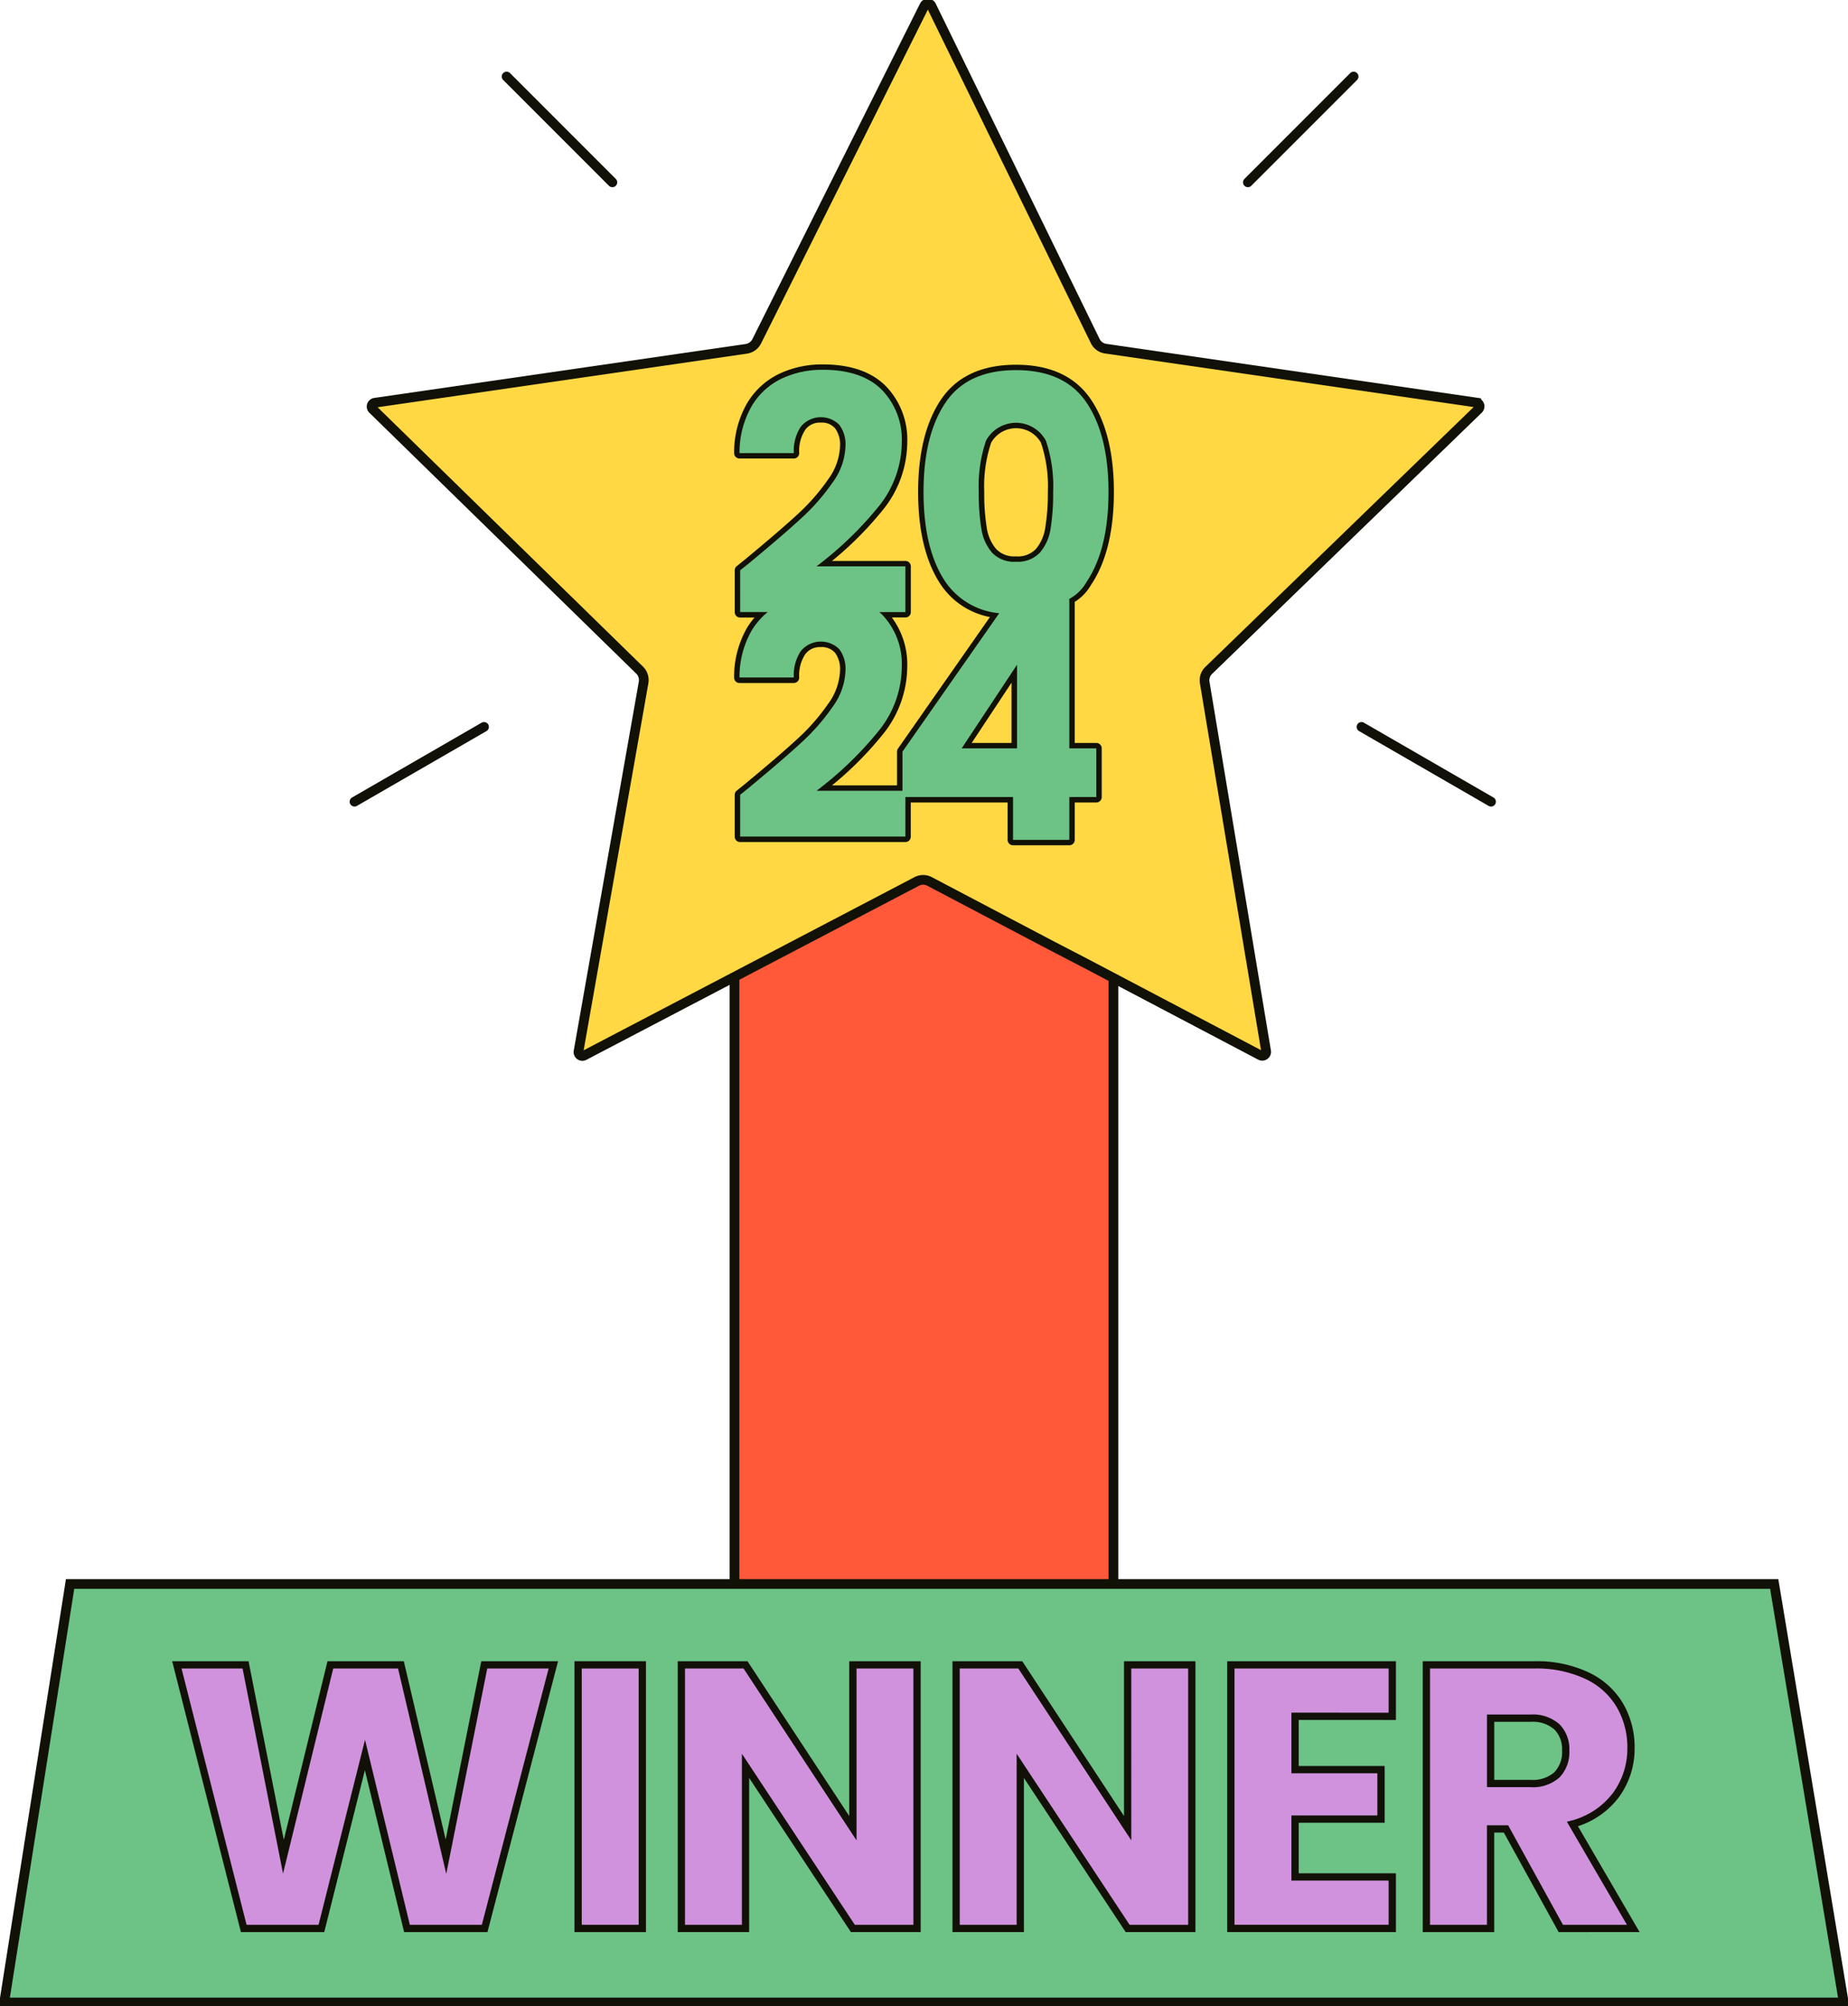<svg id="Group_2933" data-name="Group 2933" xmlns="http://www.w3.org/2000/svg" xmlns:xlink="http://www.w3.org/1999/xlink" width="190.359" height="206.584" viewBox="0 0 190.359 206.584">
  <defs>
    <clipPath id="clip-path">
      <rect id="Rectangle_2792" data-name="Rectangle 2792" width="190.359" height="206.584" fill="none"/>
    </clipPath>
  </defs>
  <rect id="Rectangle_2788" data-name="Rectangle 2788" width="39.032" height="96.116" transform="translate(75.661 78.606)" fill="#ff593a"/>
  <rect id="Rectangle_2789" data-name="Rectangle 2789" width="39.032" height="96.116" transform="translate(75.661 78.606)" fill="#ff593a" stroke="#121108" stroke-miterlimit="10" stroke-width="1"/>
  <path id="Path_2531" data-name="Path 2531" d="M7.371,220.15.585,263.244H190.073L182.91,220.15Z" transform="translate(-0.152 -57.031)" fill="#6cc385"/>
  <g id="Group_2919" data-name="Group 2919">
    <g id="Group_2918" data-name="Group 2918" clip-path="url(#clip-path)">
      <path id="Path_2532" data-name="Path 2532" d="M190.073,263.244H.585L7.371,220.15H182.91Z" transform="translate(-0.152 -57.031)" fill="none" stroke="#121108" stroke-miterlimit="10" stroke-width="1"/>
      <path id="Path_2533" data-name="Path 2533" d="M121.6,97.459l-12.458-6.554a1.414,1.414,0,0,0-1.334,0L73.563,108.824a.4.4,0,0,1-.585-.424l6.7-37.982a1.44,1.44,0,0,0-.4-1.27L51.792,42.289a.394.394,0,0,1-.107-.42.4.4,0,0,1,.342-.268l38.225-5.547a1.446,1.446,0,0,0,1.085-.784L108.595.734A.406.406,0,0,1,108.958.5a.4.4,0,0,1,.365.225L126.2,35.25a1.421,1.421,0,0,0,1.074.786l38.176,5.547a.4.4,0,0,1,.219.688L137.9,69.16a1.417,1.417,0,0,0-.42,1.268l6.325,37.956a.406.406,0,0,1-.588.425l-18.038-9.493Z" transform="translate(-13.384 -0.13)" fill="#ffd844"/>
      <path id="Path_2534" data-name="Path 2534" d="M121.6,97.459l-12.458-6.554a1.414,1.414,0,0,0-1.334,0L73.563,108.824a.4.4,0,0,1-.585-.424l6.7-37.982a1.44,1.44,0,0,0-.4-1.27L51.792,42.289a.394.394,0,0,1-.107-.42.4.4,0,0,1,.342-.268l38.225-5.547a1.446,1.446,0,0,0,1.085-.784L108.595.734A.406.406,0,0,1,108.958.5a.4.4,0,0,1,.365.225L126.2,35.25a1.421,1.421,0,0,0,1.074.786l38.176,5.547a.4.4,0,0,1,.219.688L137.9,69.16a1.417,1.417,0,0,0-.42,1.268l6.325,37.956a.406.406,0,0,1-.588.425l-18.038-9.493Z" transform="translate(-13.384 -0.13)" fill="none" stroke="#121108" stroke-miterlimit="10" stroke-width="1"/>
      <line id="Line_645" data-name="Line 645" x1="10.896" y2="10.896" transform="translate(128.54 7.881)" fill="none" stroke="#121108" stroke-linecap="round" stroke-linejoin="round" stroke-width="1"/>
      <line id="Line_646" data-name="Line 646" x2="10.896" y2="10.896" transform="translate(52.183 7.881)" fill="none" stroke="#121108" stroke-linecap="round" stroke-linejoin="round" stroke-width="1"/>
      <line id="Line_647" data-name="Line 647" x1="13.344" y2="7.704" transform="translate(36.516 74.855)" fill="none" stroke="#121108" stroke-linecap="round" stroke-linejoin="round" stroke-width="1"/>
      <line id="Line_648" data-name="Line 648" x2="13.344" y2="7.704" transform="translate(140.245 74.855)" fill="none" stroke="#121108" stroke-linecap="round" stroke-linejoin="round" stroke-width="1"/>
      <path id="Path_2535" data-name="Path 2535" d="M63.369,231.39l-7.076,27.143h-8l-4.33-17.863-4.485,17.863h-8L24.588,231.39h7.076l3.9,19.758L40.4,231.39h7.269l4.64,19.758,3.944-19.758Z" transform="translate(-6.37 -59.942)" fill="#d092dd"/>
      <path id="Path_2536" data-name="Path 2536" d="M63.369,231.39l-7.076,27.143h-8l-4.33-17.863-4.485,17.863h-8L24.588,231.39h7.076l3.9,19.758L40.4,231.39h7.269l4.64,19.758,3.944-19.758Z" transform="translate(-6.37 -59.942)" fill="none" stroke="#121108" stroke-miterlimit="10" stroke-width="0.75"/>
      <rect id="Rectangle_2790" data-name="Rectangle 2790" width="6.612" height="27.143" transform="translate(59.551 171.447)" fill="#d092dd"/>
      <rect id="Rectangle_2791" data-name="Rectangle 2791" width="6.612" height="27.143" transform="translate(59.551 171.447)" fill="none" stroke="#121108" stroke-miterlimit="10" stroke-width="0.75"/>
      <path id="Path_2537" data-name="Path 2537" d="M119,258.532h-6.612L101.334,241.79v16.742H94.722V231.389h6.611l11.058,16.819V231.389H119Z" transform="translate(-24.538 -59.942)" fill="#d092dd"/>
      <path id="Path_2538" data-name="Path 2538" d="M119,258.532h-6.612L101.334,241.79v16.742H94.722V231.389h6.611l11.058,16.819V231.389H119Z" transform="translate(-24.538 -59.942)" fill="none" stroke="#121108" stroke-miterlimit="10" stroke-width="0.75"/>
      <path id="Path_2539" data-name="Path 2539" d="M157.2,258.532H150.59L139.532,241.79v16.742h-6.611V231.389h6.611l11.058,16.819V231.389H157.2Z" transform="translate(-34.434 -59.942)" fill="#d092dd"/>
      <path id="Path_2540" data-name="Path 2540" d="M157.2,258.532H150.59L139.532,241.79v16.742h-6.611V231.389h6.611l11.058,16.819V231.389H157.2Z" transform="translate(-34.434 -59.942)" fill="none" stroke="#121108" stroke-miterlimit="10" stroke-width="0.75"/>
      <path id="Path_2541" data-name="Path 2541" d="M177.73,236.687v5.49h8.854v5.1H177.73v5.954h10.014v5.3H171.118V231.39h16.626v5.3Z" transform="translate(-44.329 -59.942)" fill="#d092dd"/>
      <path id="Path_2542" data-name="Path 2542" d="M177.73,236.687v5.49h8.854v5.1H177.73v5.954h10.014v5.3H171.118V231.39h16.626v5.3Z" transform="translate(-44.329 -59.942)" fill="none" stroke="#121108" stroke-miterlimit="10" stroke-width="0.75"/>
      <path id="Path_2543" data-name="Path 2543" d="M212.147,258.533,206.5,248.286h-1.585v10.247H198.3V231.39h11.1a12.229,12.229,0,0,1,5.471,1.121,7.729,7.729,0,0,1,3.383,3.074,8.577,8.577,0,0,1,1.122,4.349,8.079,8.079,0,0,1-1.528,4.833,8.222,8.222,0,0,1-4.5,3.016l6.263,10.749Zm-7.23-14.925h4.1a3.749,3.749,0,0,0,2.726-.889,3.359,3.359,0,0,0,.909-2.514,3.255,3.255,0,0,0-.909-2.435,3.752,3.752,0,0,0-2.726-.889h-4.1Z" transform="translate(-51.372 -59.942)" fill="#d092dd"/>
      <path id="Path_2544" data-name="Path 2544" d="M212.147,258.533,206.5,248.286h-1.585v10.247H198.3V231.39h11.1a12.229,12.229,0,0,1,5.471,1.121,7.729,7.729,0,0,1,3.383,3.074,8.577,8.577,0,0,1,1.122,4.349,8.079,8.079,0,0,1-1.528,4.833,8.222,8.222,0,0,1-4.5,3.016l6.263,10.749Zm-7.23-14.925h4.1a3.749,3.749,0,0,0,2.726-.889,3.359,3.359,0,0,0,.909-2.514,3.255,3.255,0,0,0-.909-2.435,3.752,3.752,0,0,0-2.726-.889h-4.1Z" transform="translate(-51.372 -59.942)" fill="none" stroke="#121108" stroke-miterlimit="10" stroke-width="0.75"/>
      <path id="Path_2545" data-name="Path 2545" d="M130.885,99.985a.278.278,0,0,1-.278-.278V95.579H120.076v3.789a.278.278,0,0,1-.278.278h-17.02a.278.278,0,0,1-.278-.278V95.063a.279.279,0,0,1,.105-.218q.861-.682,1.013-.81a.242.242,0,0,1,.034-.033c2.209-1.827,3.968-3.341,5.227-4.5a21.476,21.476,0,0,0,3.2-3.647,6.441,6.441,0,0,0,1.274-3.607,3.072,3.072,0,0,0-.58-1.992,2.086,2.086,0,0,0-1.719-.679,2.108,2.108,0,0,0-1.8.855,4.216,4.216,0,0,0-.673,2.562.278.278,0,0,1-.278.278h-5.593a.278.278,0,0,1-.278-.285,9.922,9.922,0,0,1,1.277-4.952,7.793,7.793,0,0,1,1.186-1.5h-2.118a.278.278,0,0,1-.278-.278V71.947a.278.278,0,0,1,.105-.218q.861-.684,1.014-.811a.283.283,0,0,1,.033-.033c2.209-1.826,3.968-3.34,5.227-4.5a21.5,21.5,0,0,0,3.2-3.648,6.443,6.443,0,0,0,1.274-3.606,3.072,3.072,0,0,0-.58-1.992,2.084,2.084,0,0,0-1.719-.679,2.108,2.108,0,0,0-1.8.855,4.216,4.216,0,0,0-.673,2.562.278.278,0,0,1-.278.278h-5.593a.278.278,0,0,1-.278-.285,9.922,9.922,0,0,1,1.277-4.952,7.5,7.5,0,0,1,3.2-2.954,10.065,10.065,0,0,1,4.375-.942c2.753,0,4.867.723,6.282,2.15a7.625,7.625,0,0,1,2.132,5.586,10.889,10.889,0,0,1-2.536,6.9,35.972,35.972,0,0,1-5.719,5.6H119.8a.278.278,0,0,1,.278.278v4.712a.278.278,0,0,1-.278.278h-2a7.686,7.686,0,0,1,1.9,5.344,10.889,10.889,0,0,1-2.536,6.9,35.973,35.973,0,0,1-5.719,5.6h7.767V90.621a.278.278,0,0,1,.05-.159l9.712-13.891a7.694,7.694,0,0,1-5.29-3.282c-1.528-2.273-2.3-5.439-2.3-9.411,0-3.926.774-7.069,2.3-9.342,1.55-2.31,4.074-3.48,7.5-3.48s5.952,1.171,7.5,3.48c1.527,2.273,2.3,5.417,2.3,9.342,0,3.971-.774,7.137-2.3,9.411a4.7,4.7,0,0,1-1.738,1.761l0,.243V90h2.5a.278.278,0,0,1,.278.278V95.3a.278.278,0,0,1-.278.278h-2.5v4.129a.278.278,0,0,1-.278.278ZM131.013,90V82.6L126.112,90Zm.176-32.968a2.707,2.707,0,0,0-2.827,1.675,14.4,14.4,0,0,0-.726,5.167,22.092,22.092,0,0,0,.266,3.765,4.627,4.627,0,0,0,1.037,2.306,3.438,3.438,0,0,0,4.5,0,4.648,4.648,0,0,0,1.035-2.306,21.986,21.986,0,0,0,.267-3.765,14.422,14.422,0,0,0-.726-5.167,2.708,2.708,0,0,0-2.827-1.675" transform="translate(-26.536 -13.218)" fill="#6cc385"/>
      <path id="Path_2546" data-name="Path 2546" d="M111.19,51.2q4.034,0,6.086,2.069a7.324,7.324,0,0,1,2.052,5.39,10.575,10.575,0,0,1-2.475,6.729,36.437,36.437,0,0,1-6.306,6.052H119.7v4.712h-2.684c.087.078.179.15.26.232a7.326,7.326,0,0,1,2.052,5.39,10.574,10.574,0,0,1-2.475,6.729,36.409,36.409,0,0,1-6.306,6.052H119.4V90.524l9.966-14.256a7.528,7.528,0,0,1-5.542-3.232q-2.255-3.355-2.254-9.255,0-5.832,2.254-9.188t7.272-3.356q5.018,0,7.272,3.356t2.255,9.188q0,5.9-2.255,9.255a4.487,4.487,0,0,1-1.787,1.761l.007.4V90.185h2.781V95.2h-2.781V99.61h-5.8V95.2H119.7v4.068H102.681V94.965q1.073-.852,1.059-.852l-.008,0q3.322-2.745,5.238-4.509a21.677,21.677,0,0,0,3.239-3.7,6.682,6.682,0,0,0,1.322-3.763,3.32,3.32,0,0,0-.644-2.17,2.678,2.678,0,0,0-3.95.186,4.46,4.46,0,0,0-.729,2.729h-5.593a9.588,9.588,0,0,1,1.238-4.814,7.477,7.477,0,0,1,1.668-1.926h-2.839V71.849Q103.754,71,103.74,71l-.008.005q3.322-2.746,5.238-4.509a21.68,21.68,0,0,0,3.239-3.7,6.678,6.678,0,0,0,1.322-3.763,3.319,3.319,0,0,0-.644-2.169,2.678,2.678,0,0,0-3.95.186,4.459,4.459,0,0,0-.729,2.729h-5.593a9.583,9.583,0,0,1,1.238-4.814,7.172,7.172,0,0,1,3.084-2.847,9.737,9.737,0,0,1,4.255-.916m19.9,19.765a3.123,3.123,0,0,0,2.459-.932,4.9,4.9,0,0,0,1.1-2.441,22.237,22.237,0,0,0,.27-3.814,14.622,14.622,0,0,0-.746-5.272,3.5,3.5,0,0,0-6.171,0,14.624,14.624,0,0,0-.745,5.272,22.155,22.155,0,0,0,.271,3.814,4.871,4.871,0,0,0,1.1,2.441,3.118,3.118,0,0,0,2.457.932M125.5,90.185h5.7V81.573l-5.7,8.611M111.19,50.647a10.326,10.326,0,0,0-4.494.97,7.765,7.765,0,0,0-3.321,3.061,10.186,10.186,0,0,0-1.317,5.09.555.555,0,0,0,.556.568h5.593a.556.556,0,0,0,.556-.556,3.951,3.951,0,0,1,.616-2.394,1.846,1.846,0,0,1,1.574-.745,1.822,1.822,0,0,1,1.5.579,2.8,2.8,0,0,1,.517,1.815,6.172,6.172,0,0,1-1.226,3.449,21.239,21.239,0,0,1-3.154,3.6c-1.254,1.155-3.01,2.665-5.216,4.49a.552.552,0,0,0-.048.044c-.085.07-.336.273-.994.8a.556.556,0,0,0-.21.435v4.306a.555.555,0,0,0,.556.556h1.48a8.085,8.085,0,0,0-.785,1.083,10.183,10.183,0,0,0-1.317,5.089.554.554,0,0,0,.556.568h5.593a.555.555,0,0,0,.556-.556,3.951,3.951,0,0,1,.616-2.394,1.846,1.846,0,0,1,1.574-.745,1.825,1.825,0,0,1,1.5.579,2.8,2.8,0,0,1,.517,1.815,6.17,6.17,0,0,1-1.226,3.449,21.211,21.211,0,0,1-3.154,3.6c-1.255,1.156-3.01,2.667-5.216,4.49a.556.556,0,0,0-.048.044c-.085.07-.336.273-.994.8a.555.555,0,0,0-.21.435v4.306a.555.555,0,0,0,.556.556H119.7a.555.555,0,0,0,.556-.556V95.759h9.975V99.61a.556.556,0,0,0,.556.556h5.8a.556.556,0,0,0,.556-.556V95.759h2.225a.556.556,0,0,0,.556-.556V90.185a.556.556,0,0,0-.556-.556H137.14V75.2l0-.095a4.986,4.986,0,0,0,1.688-1.76c1.56-2.32,2.349-5.539,2.349-9.565,0-3.981-.789-7.177-2.349-9.5-1.606-2.39-4.208-3.6-7.734-3.6s-6.128,1.212-7.733,3.6c-1.559,2.32-2.349,5.515-2.349,9.5,0,4.028.79,7.246,2.349,9.565a7.86,7.86,0,0,0,5.048,3.318L118.94,90.205a.562.562,0,0,0-.1.319V94h-6.7a35.459,35.459,0,0,0,5.152-5.15,11.159,11.159,0,0,0,2.6-7.076,8.1,8.1,0,0,0-1.587-5.067h1.4a.555.555,0,0,0,.556-.556V71.443a.555.555,0,0,0-.556-.556h-7.564a35.5,35.5,0,0,0,5.152-5.15,11.159,11.159,0,0,0,2.6-7.076,7.9,7.9,0,0,0-2.212-5.782c-1.47-1.481-3.651-2.232-6.481-2.232m19.9,19.765a2.573,2.573,0,0,1-2.042-.746,4.356,4.356,0,0,1-.971-2.169,21.732,21.732,0,0,1-.262-3.716,14.168,14.168,0,0,1,.705-5.064,2.951,2.951,0,0,1,5.14,0,14.179,14.179,0,0,1,.705,5.064A21.681,21.681,0,0,1,134.1,67.5a4.361,4.361,0,0,1-.969,2.169,2.578,2.578,0,0,1-2.044.746m-4.559,19.216,4.106-6.208v6.208Z" transform="translate(-26.438 -13.12)" fill="#121108"/>
    </g>
  </g>
</svg>
